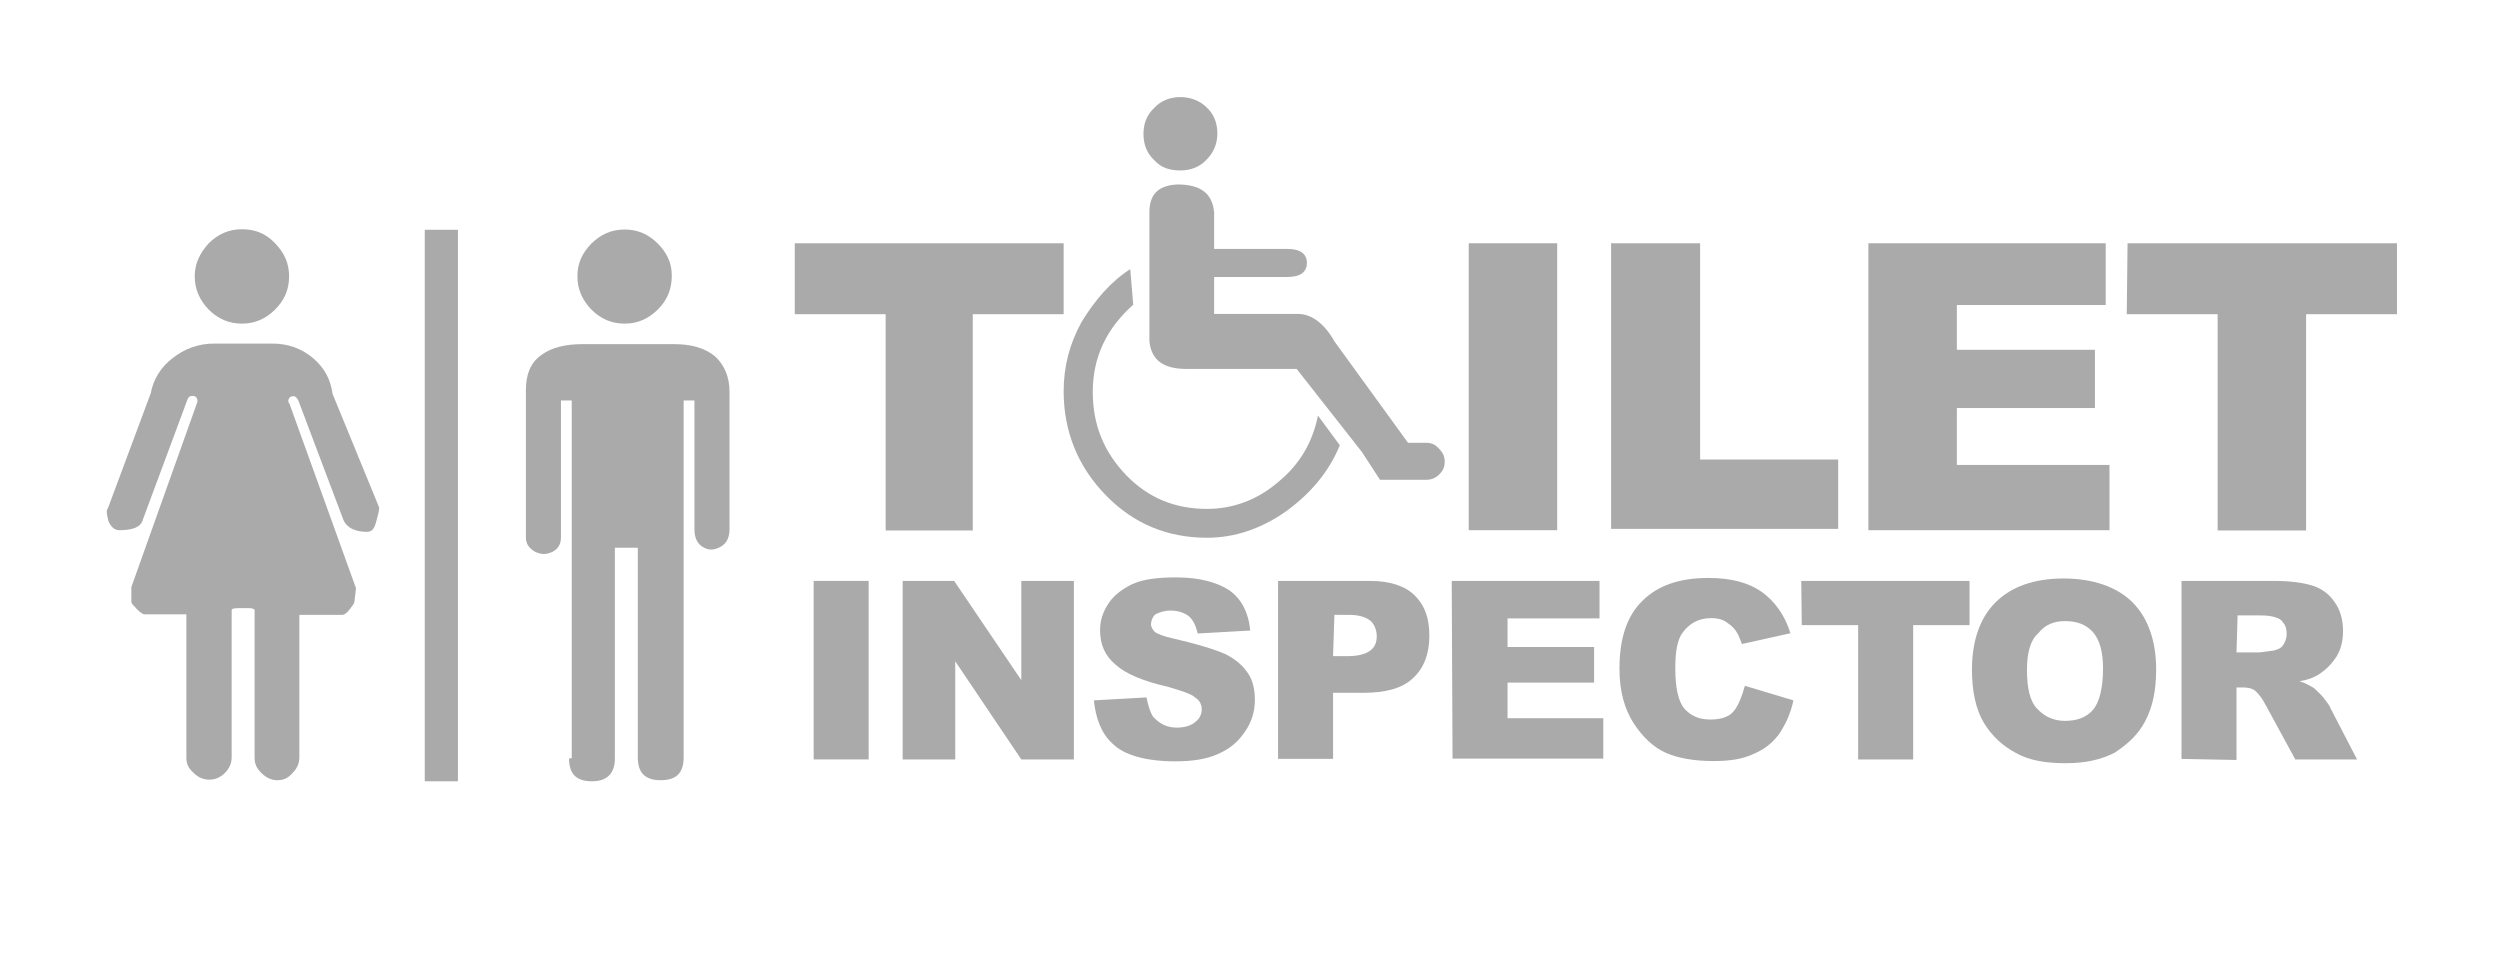 <?xml version="1.0" encoding="utf-8"?>
<!-- Generator: Adobe Illustrator 24.1.2, SVG Export Plug-In . SVG Version: 6.00 Build 0)  -->
<svg version="1.1" id="Layer_1" xmlns="http://www.w3.org/2000/svg" xmlns:xlink="http://www.w3.org/1999/xlink" x="0px" y="0px"
	 viewBox="0 0 927 353.3" style="enable-background:new 0 0 927 353.3;" xml:space="preserve">
<style type="text/css">
	.st0{fill:#AAAAAA;}
	.st1{clip-path:url(#SVGID_2_);fill:#AAAAAA;}
	.st2{clip-path:url(#SVGID_4_);fill:#AAAAAA;}
</style>
<g id="XMLID_48_">
	<g id="XMLID_20_">
		<path id="XMLID_22_" class="st0" d="M211,281.2c0,5.8,2.7,8.5,8.5,8.5c5.4,0,8.5-2.7,8.5-8.5v-78.1h8.5v77.7
			c0,5.8,2.7,8.5,8.5,8.5s8.5-2.7,8.5-8.5V148.5h4v47.8c0,3.1,1.1,5.4,3.1,6.5c2,1.3,4,1.3,6.5,0s3.4-3.8,3.4-6.5v-51.2
			c0-5.4-2-9.9-5.4-13c-3.8-3.1-8.8-4.5-15.3-4.5h-33.7c-6.5,0-11.7,1.3-15.3,4c-4,2.7-5.8,7.2-5.8,13v54.6c0,2.5,1.1,4,3.4,5.4
			c2.5,1.1,4,1.1,6.5,0c2-1.1,3.1-2.7,3.1-5.4v-50.7h4v132.7H211L211,281.2z"/>
		<path id="XMLID_21_" class="st0" d="M214.1,102.5c0,4.7,1.8,8.8,5.2,12.3c3.4,3.4,7.4,5.2,12.3,5.2s8.8-1.8,12.3-5.2
			c3.4-3.4,5.2-7.4,5.2-12.6c0-4.7-1.8-8.5-5.2-11.9c-3.4-3.4-7.4-5.2-12.3-5.2s-8.8,1.8-12.3,5.2C215.7,94,214.1,97.8,214.1,102.5
			L214.1,102.5z"/>
	</g>
	<g id="XMLID_17_">
		<path id="XMLID_19_" class="st0" d="M132,218.1l-24.7-68.5c-0.4-0.4-0.4-0.7-0.4-0.7c0-1.3,0.7-2,2-2c0.7,0,1.3,0.7,1.8,1.8
			l16.6,44c1.3,3.1,4.5,4.5,8.8,4.5c1.8,0,2.7-1.1,3.4-3.8c0.7-2.5,1.1-4,1.1-5.2L123.3,146c-0.7-5.4-3.1-9.7-7.2-13.2
			c-4.5-3.8-9.7-5.4-15-5.4H79.3c-5.8,0-11,2-15.3,5.4c-4.5,3.4-7.2,8.1-8.1,13L40,188.5c-0.7,0.7-0.4,2.2,0.2,4.7
			c1.1,2.5,2.5,3.4,4,3.4c5.4,0,8.1-1.3,8.8-4l16.6-44.7c0.4-0.7,0.7-1.1,1.8-1.1s1.8,0.7,1.8,1.8v0.4l-24.5,68.7v5.4
			c0,0.7,0.7,1.3,2,2.7s2.5,2,2.7,2h15.7v53c0,2.5,0.7,4,2.7,5.8c1.8,1.8,3.8,2.5,5.8,2.5s4-0.7,5.8-2.5s2.5-3.8,2.5-5.8v-54.6
			c0-0.4,0.7-0.7,2.5-0.7c1.3,0,3.1,0,4,0c1.3,0,2,0.4,2,0.7v54.6c0,2.5,0.7,4,2.5,5.8s3.8,2.7,5.8,2.7c2.5,0,4-0.7,5.8-2.7
			c1.8-1.8,2.5-3.8,2.5-5.8V228h15.9c0.7,0,1.8-0.7,2.7-2c1.1-1.3,1.8-2.5,1.8-2.7L132,218.1L132,218.1z"/>
		<path id="XMLID_18_" class="st0" d="M72.2,102.5c0,4.7,1.8,8.8,5.2,12.3c3.4,3.4,7.4,5.2,12.3,5.2s8.8-1.8,12.3-5.2
			c3.4-3.4,5.2-7.4,5.2-12.3c0-4.9-1.8-8.8-5.2-12.3c-3.4-3.6-7.4-5.2-12.3-5.2s-8.8,1.8-12.3,5.2C74,94,72.2,97.8,72.2,102.5
			L72.2,102.5z"/>
	</g>
	<rect id="XMLID_16_" x="157.5" y="85.2" class="st0" width="12.3" height="204.5"/>
	<g id="XMLID_14_">
		<path id="XMLID_79_" class="st0" d="M294.5,90.2h99.9v26.3h-33.7v80.2h-32.3v-80.2h-33.7V90.2H294.5z"/>
		<path id="XMLID_81_" class="st0" d="M544.6,90.2h32.8v106.4h-32.8V90.2z"/>
		<path id="XMLID_83_" class="st0" d="M597.6,90.2h32.8v80.2h51.2v25.7h-84.2v-106L597.6,90.2L597.6,90.2z"/>
		<path id="XMLID_85_" class="st0" d="M692.8,90.2h88v22.9h-55.2v16.6h51.2v21.6h-51.2v21.1h56.6v24.2h-89.4V90.2z"/>
		<path id="XMLID_87_" class="st0" d="M788.9,90.2h99.9v26.3h-33.7v80.2h-32.8v-80.2h-33.7L788.9,90.2L788.9,90.2z"/>
	</g>
	<path id="XMLID_34_" class="st0" d="M437.7,63.2c3.8,0,7.2-1.3,9.7-4c2.5-2.5,4-5.8,4-9.7s-1.3-7.2-4-9.7c-2.5-2.5-6.1-3.8-9.7-3.8
		c-3.8,0-7.2,1.3-9.7,4c-2.7,2.5-4,5.8-4,9.7s1.3,7.2,4,9.7C430.6,62.3,433.9,63.2,437.7,63.2L437.7,63.2z"/>
	<g id="XMLID_5_">
		<g>
			<g>
				<g>
					<defs>
						<rect id="SVGID_1_" x="394" y="36.1" width="143.2" height="163.9"/>
					</defs>
					<clipPath id="SVGID_2_">
						<use xlink:href="#SVGID_1_"  style="overflow:visible;"/>
					</clipPath>
					<path id="XMLID_6_" class="st1" d="M447.6,188.7c-11.9,0-21.8-4-30.1-12.6c-8.1-8.5-12.3-18.4-12.3-30.8c0-13,5.2-23.6,15-32.3
						l-1.1-13.2c-7.4,4.7-13.2,11.7-18,19.5c-4.5,8.1-6.7,16.6-6.7,25.8c0,15,5.4,28.1,15.7,38.6c10.3,10.6,22.9,15.7,37.5,15.7
						c10.3,0,20.2-3.4,29.4-9.9c8.8-6.4,15.8-14.5,19.8-24.4l-8.1-11c-2,9.9-6.7,18-14.6,24.5C466.3,185.4,457.1,188.7,447.6,188.7
						L447.6,188.7z"/>
				</g>
			</g>
		</g>
	</g>
	<g>
		<g>
			<g>
				<defs>
					<rect id="SVGID_3_" x="392.6" y="38.1" width="143.2" height="163.9"/>
				</defs>
				<clipPath id="SVGID_4_">
					<use xlink:href="#SVGID_3_"  style="overflow:visible;"/>
				</clipPath>
				<path id="XMLID_28_" class="st2" d="M529.1,164.2h-7l-27.2-37.5c-3.8-6.7-8.5-10.3-13.7-10.3h-31v-13.7h27.2
					c4.7,0,7.2-1.8,7.2-5.2s-2.5-5.2-7.2-5.2h-27.2V78.7c-0.7-7.2-5.2-10.3-13.7-10.3c-7.2,0.4-10.3,3.8-10.3,10.3v47.8
					c0.7,7.2,5.4,10.3,13.7,10.3h40.9l24.2,30.8l6.7,10.3H529c1.8,0,3.4-0.7,4.7-2c1.3-1.3,2-2.7,2-4.7s-0.7-3.4-2-4.7
					C532.5,165.1,531.1,164.2,529.1,164.2L529.1,164.2z"/>
			</g>
		</g>
	</g>
	<g id="XMLID_2_">
		<path id="XMLID_58_" class="st0" d="M301.7,215.4h20.4v66.2h-20.4V215.4z"/>
		<path id="XMLID_60_" class="st0" d="M334.7,215.4h19.1l24.9,36.8v-36.8h19.5v66.2h-19.5l-24.5-36.4v36.4h-19.5V215.4L334.7,215.4z
			"/>
		<path id="XMLID_62_" class="st0" d="M405.6,259.7l19.5-1.1c0.7,3.1,1.3,5.4,2.5,7.2c2.5,2.7,5.2,4,8.8,4c2.7,0,5.2-0.7,6.7-2
			c1.8-1.3,2.5-3.1,2.5-4.7c0-1.8-0.7-3.4-2.5-4.5c-1.3-1.3-5.2-2.5-10.3-4c-8.8-2-15.3-4.7-19.1-8.1c-4-3.4-5.8-7.4-5.8-13
			c0-3.4,1.1-6.7,3.1-9.7c2-3.1,5.2-5.4,8.8-7.2c4-1.8,9.2-2.5,16.4-2.5c8.5,0,15,1.8,19.5,4.7c4.5,3.1,7.2,8.1,7.9,15l-19.5,1.1
			c-0.7-3.1-1.8-5.2-3.4-6.5c-1.8-1.3-4-2-6.7-2c-2.5,0-4,0.7-5.4,1.3c-1.1,0.7-1.8,2.5-1.8,3.8c0,1.1,0.7,2,1.3,2.7
			c0.7,0.7,3.4,1.8,6.7,2.5c8.8,2,15.3,4,19.5,5.8c4,2,6.7,4.5,8.5,7.2c1.8,2.7,2.5,6.1,2.5,9.9c0,4-1.1,8.1-3.8,11.9
			c-2.7,3.8-5.4,6.1-9.9,8.1s-9.7,2.7-15.9,2.7c-11.2,0-19.1-2.5-23.1-6.5C408.3,272,406.3,266.2,405.6,259.7z"/>
		<path id="XMLID_64_" class="st0" d="M473.9,215.4H508c7.2,0,13,1.8,16.6,5.4c3.8,3.8,5.4,8.5,5.4,15c0,6.7-2,11.9-6.1,15.7
			c-4,3.8-10.3,5.4-18.4,5.4h-11.2v24.5h-20.4V215.4L473.9,215.4z M494.3,243.3h5.2c4,0,6.7-0.7,8.5-2s2.5-3.1,2.5-5.4
			c0-2-0.7-4-2-5.4c-1.3-1.3-4-2.5-7.9-2.5h-5.8L494.3,243.3L494.3,243.3z"/>
		<path id="XMLID_67_" class="st0" d="M538.3,215.4h54.8v13.9H559v10.6h32.1v13.2H559v13.2h35.5v15h-55.9L538.3,215.4L538.3,215.4z"
			/>
		<path id="XMLID_69_" class="st0" d="M647,254.3l18,5.4c-1.1,5.2-3.1,9.2-5.4,12.6c-2.5,3.4-5.8,5.8-9.7,7.4
			c-4,1.8-8.5,2.5-14.6,2.5c-7.2,0-13.2-1.1-17.7-3.1s-8.5-5.8-11.9-11c-3.4-5.4-5.2-11.9-5.2-20.2c0-11,2.7-19.5,8.5-25.1
			c5.8-5.8,13.9-8.5,24.5-8.5c8.5,0,15,1.8,19.8,5.2c4.7,3.4,8.5,8.5,10.6,15.3l-18,4c-0.7-2-1.3-3.4-2-4.5c-1.1-1.8-2.5-2.7-4-3.8
			c-1.8-1.1-3.8-1.3-5.4-1.3c-4.7,0-8.1,2-10.6,5.4c-2,2.7-2.7,7.2-2.7,13.2c0,7.2,1.1,12.3,3.4,15c2.5,2.7,5.4,4,9.7,4
			c4,0,7.2-1.1,8.8-3.4C644.5,261.7,645.9,258.3,647,254.3z"/>
		<path id="XMLID_71_" class="st0" d="M667.9,215.4h62.4v16.4h-20.9v49.8H689v-49.8h-20.9L667.9,215.4L667.9,215.4z"/>
		<path id="XMLID_73_" class="st0" d="M731.2,248.4c0-11,3.1-19.5,8.8-25.1c5.8-5.8,14.4-8.8,25.1-8.8c11,0,19.8,3.1,25.6,8.8
			c5.8,5.8,8.8,14.4,8.8,24.9c0,7.9-1.3,13.9-4,19.1c-2.7,5.2-6.5,8.5-11.2,11.7c-5.2,2.7-11,4-18.4,4c-7.4,0-13.7-1.1-18.4-3.8
			c-4.7-2.5-8.8-6.1-11.9-11.2C732.5,262.8,731.2,255.9,731.2,248.4z M751.6,248.4c0,6.7,1.1,11.7,3.8,14.4
			c2.5,2.7,5.8,4.5,10.3,4.5s7.9-1.3,10.3-4c2.4-2.7,3.8-8.1,3.8-15.3c0-6.1-1.1-10.6-3.8-13.7c-2.5-2.7-5.8-4-10.3-4
			c-4,0-7.4,1.3-9.9,4.5C753,237.2,751.6,241.7,751.6,248.4z"/>
		<path id="XMLID_76_" class="st0" d="M808.9,281.4v-66H843c6.5,0,11.2,0.7,14.6,1.8c3.4,1.1,6.1,3.1,8.1,6.1
			c2,2.7,3.1,6.5,3.1,10.6c0,3.8-0.7,6.7-2.5,9.7c-1.8,2.7-3.8,4.7-6.5,6.5c-1.8,1.1-4,2-7.2,2.5c2.5,0.7,4,1.8,5.4,2.5
			c0.7,0.7,2,1.8,3.4,3.4c1.3,1.8,2.5,3.1,2.7,4l9.9,19.1h-22.9l-11-20.2c-1.3-2.5-2.5-4-3.8-5.2c-1.3-1.1-3.1-1.3-5.2-1.3h-1.8
			v26.9L808.9,281.4L808.9,281.4z M829.3,241.9h8.5c0.7,0,2.7-0.4,5.4-0.7c1.3-0.4,2.5-0.7,3.4-2c0.7-1.1,1.3-2.5,1.3-4
			c0-2.5-0.7-3.8-2-5.2c-1.3-1.1-4-1.8-7.4-1.8h-8.8L829.3,241.9L829.3,241.9z"/>
	</g>
</g>
<g id="XMLID_77_">
</g>
</svg>
